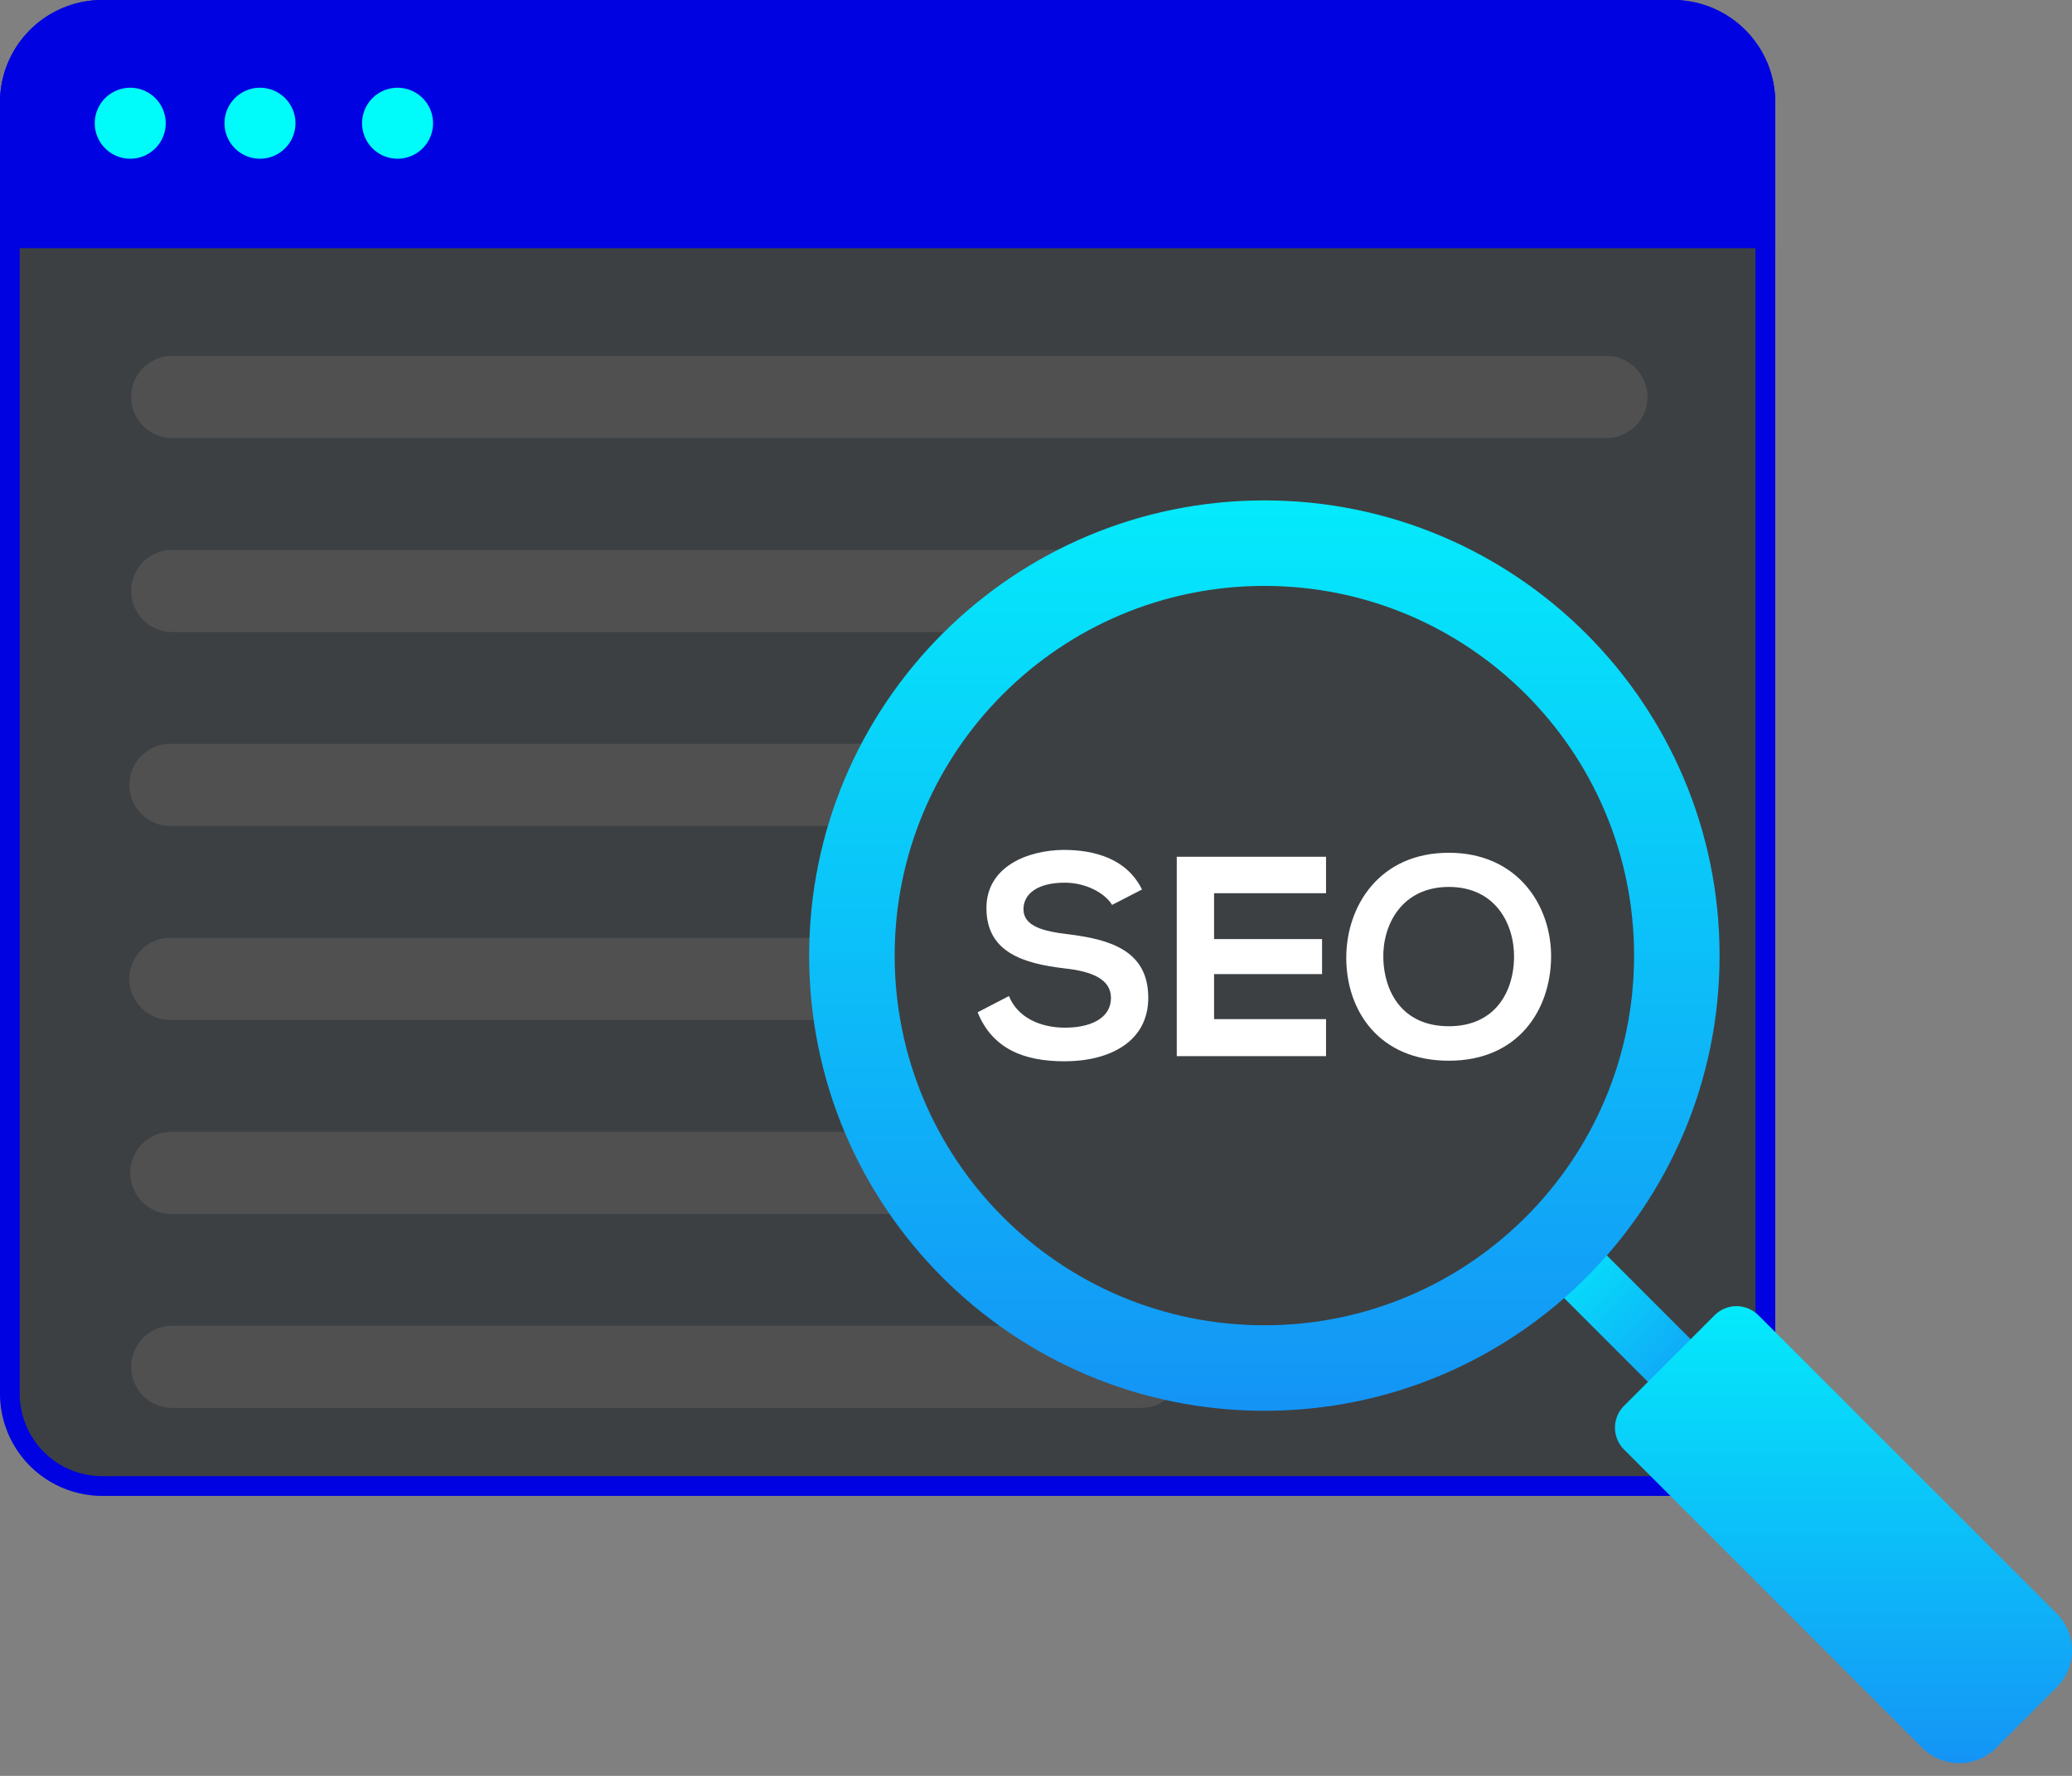 <svg xmlns="http://www.w3.org/2000/svg" width="105" height="90" fill="none"><rect width="100%" height="100%" fill="#808080" stroke="none"/><path fill="#3C4043" stroke="#0002E1" d="M5.186.5h79.59a4.686 4.686 0 0 1 4.685 4.686v65.44l-.006.241a4.686 4.686 0 0 1-4.68 4.444H5.185A4.685 4.685 0 0 1 .5 70.626V5.186A4.686 4.686 0 0 1 5.186.5Z"/><path fill="#0002E1" d="M89.961 12.577H0V5.186A5.186 5.186 0 0 1 5.186 0h79.59a5.186 5.186 0 0 1 5.185 5.186v7.391Z"/><path fill="#505050" d="M81.358 22.2H8.683a2.082 2.082 0 0 1 0-4.163h72.675a2.082 2.082 0 1 1 0 4.163Zm-21.551 9.83H8.683a2.082 2.082 0 0 1 0-4.163h51.124a2.082 2.082 0 0 1 0 4.164Zm5.41 9.83H8.683a2.082 2.082 0 1 1 0-4.163h56.533a2.082 2.082 0 0 1 0 4.163Zm2.596 9.83H8.683a2.082 2.082 0 1 1 0-4.163h59.13a2.082 2.082 0 0 1 0 4.164Zm0 9.832H8.683a2.082 2.082 0 0 1 0-4.164h59.13a2.082 2.082 0 1 1 0 4.164Zm-10.033 9.83H8.684a2.082 2.082 0 0 1 0-4.163h49.098a2.082 2.082 0 1 1 0 4.163Z"/><path fill="#00FCFA" d="M6.6 8.043a1.798 1.798 0 1 0 0-3.596 1.798 1.798 0 0 0 0 3.596Zm6.575 0a1.798 1.798 0 1 0 0-3.596 1.798 1.798 0 0 0 0 3.596Zm6.972 0a1.798 1.798 0 1 0 0-3.596 1.798 1.798 0 0 0 0 3.596Z"/><path fill="url(#a)" d="m79.651 61.847-2.163 2.163 8.472 8.471 2.163-2.163-8.472-8.471Z"/><path fill="url(#b)" d="M64.072 71.497c12.74 0 23.069-10.328 23.069-23.068 0-12.74-10.328-23.069-23.069-23.069-12.74 0-23.068 10.328-23.068 23.069 0 12.74 10.328 23.068 23.068 23.068Z"/><path fill="#3C4043" d="M64.073 67.164c10.347 0 18.735-8.388 18.735-18.736 0-10.347-8.388-18.735-18.735-18.735s-18.735 8.388-18.735 18.735c0 10.348 8.388 18.736 18.735 18.736Z"/><path fill="url(#c)" d="m104.224 85.512-3.069 3.069a2.643 2.643 0 0 1-3.738 0L82.3 73.462a1.568 1.568 0 0 1 0-2.217l4.59-4.59a1.568 1.568 0 0 1 2.217 0l15.118 15.119a2.643 2.643 0 0 1 0 3.738Z"/><path fill="#fff" d="M56.355 45.859c-.346-.578-1.299-1.126-2.396-1.126-1.415 0-2.094.592-2.094 1.342 0 .881 1.04 1.126 2.253 1.27 2.107.26 4.071.81 4.071 3.22 0 2.253-1.992 3.22-4.245 3.22-2.064 0-3.652-.635-4.403-2.483l1.588-.823c.448 1.111 1.617 1.602 2.844 1.602 1.199 0 2.325-.419 2.325-1.516 0-.953-.997-1.342-2.34-1.487-2.064-.245-3.97-.794-3.97-3.06 0-2.08 2.05-2.931 3.913-2.946 1.574 0 3.205.448 3.97 2.007l-1.516.78Zm10.843 7.666h-7.565V43.42h7.565v1.848h-5.674v2.324h5.472v1.776h-5.472v2.281h5.674v1.877Zm11.405-4.995c-.029 2.613-1.631 5.226-5.183 5.226-3.552 0-5.197-2.555-5.197-5.212 0-2.656 1.703-5.327 5.197-5.327 3.48 0 5.212 2.67 5.183 5.313Zm-8.503.043c.043 1.66.938 3.436 3.32 3.436 2.382 0 3.278-1.79 3.306-3.45.03-1.704-.924-3.61-3.306-3.61s-3.364 1.92-3.32 3.624Z"/><defs><linearGradient id="a" x1="78.57" x2="87.041" y1="62.928" y2="71.4" gradientUnits="userSpaceOnUse"><stop stop-color="#04EAFB"/><stop offset="1" stop-color="#1494F6"/></linearGradient><linearGradient id="b" x1="64.072" x2="64.072" y1="25.36" y2="71.497" gradientUnits="userSpaceOnUse"><stop stop-color="#04EAFB"/><stop offset="1" stop-color="#1494F6"/></linearGradient><linearGradient id="c" x1="93.419" x2="93.419" y1="66.196" y2="89.355" gradientUnits="userSpaceOnUse"><stop stop-color="#04EAFB"/><stop offset="1" stop-color="#1494F6"/></linearGradient></defs></svg>